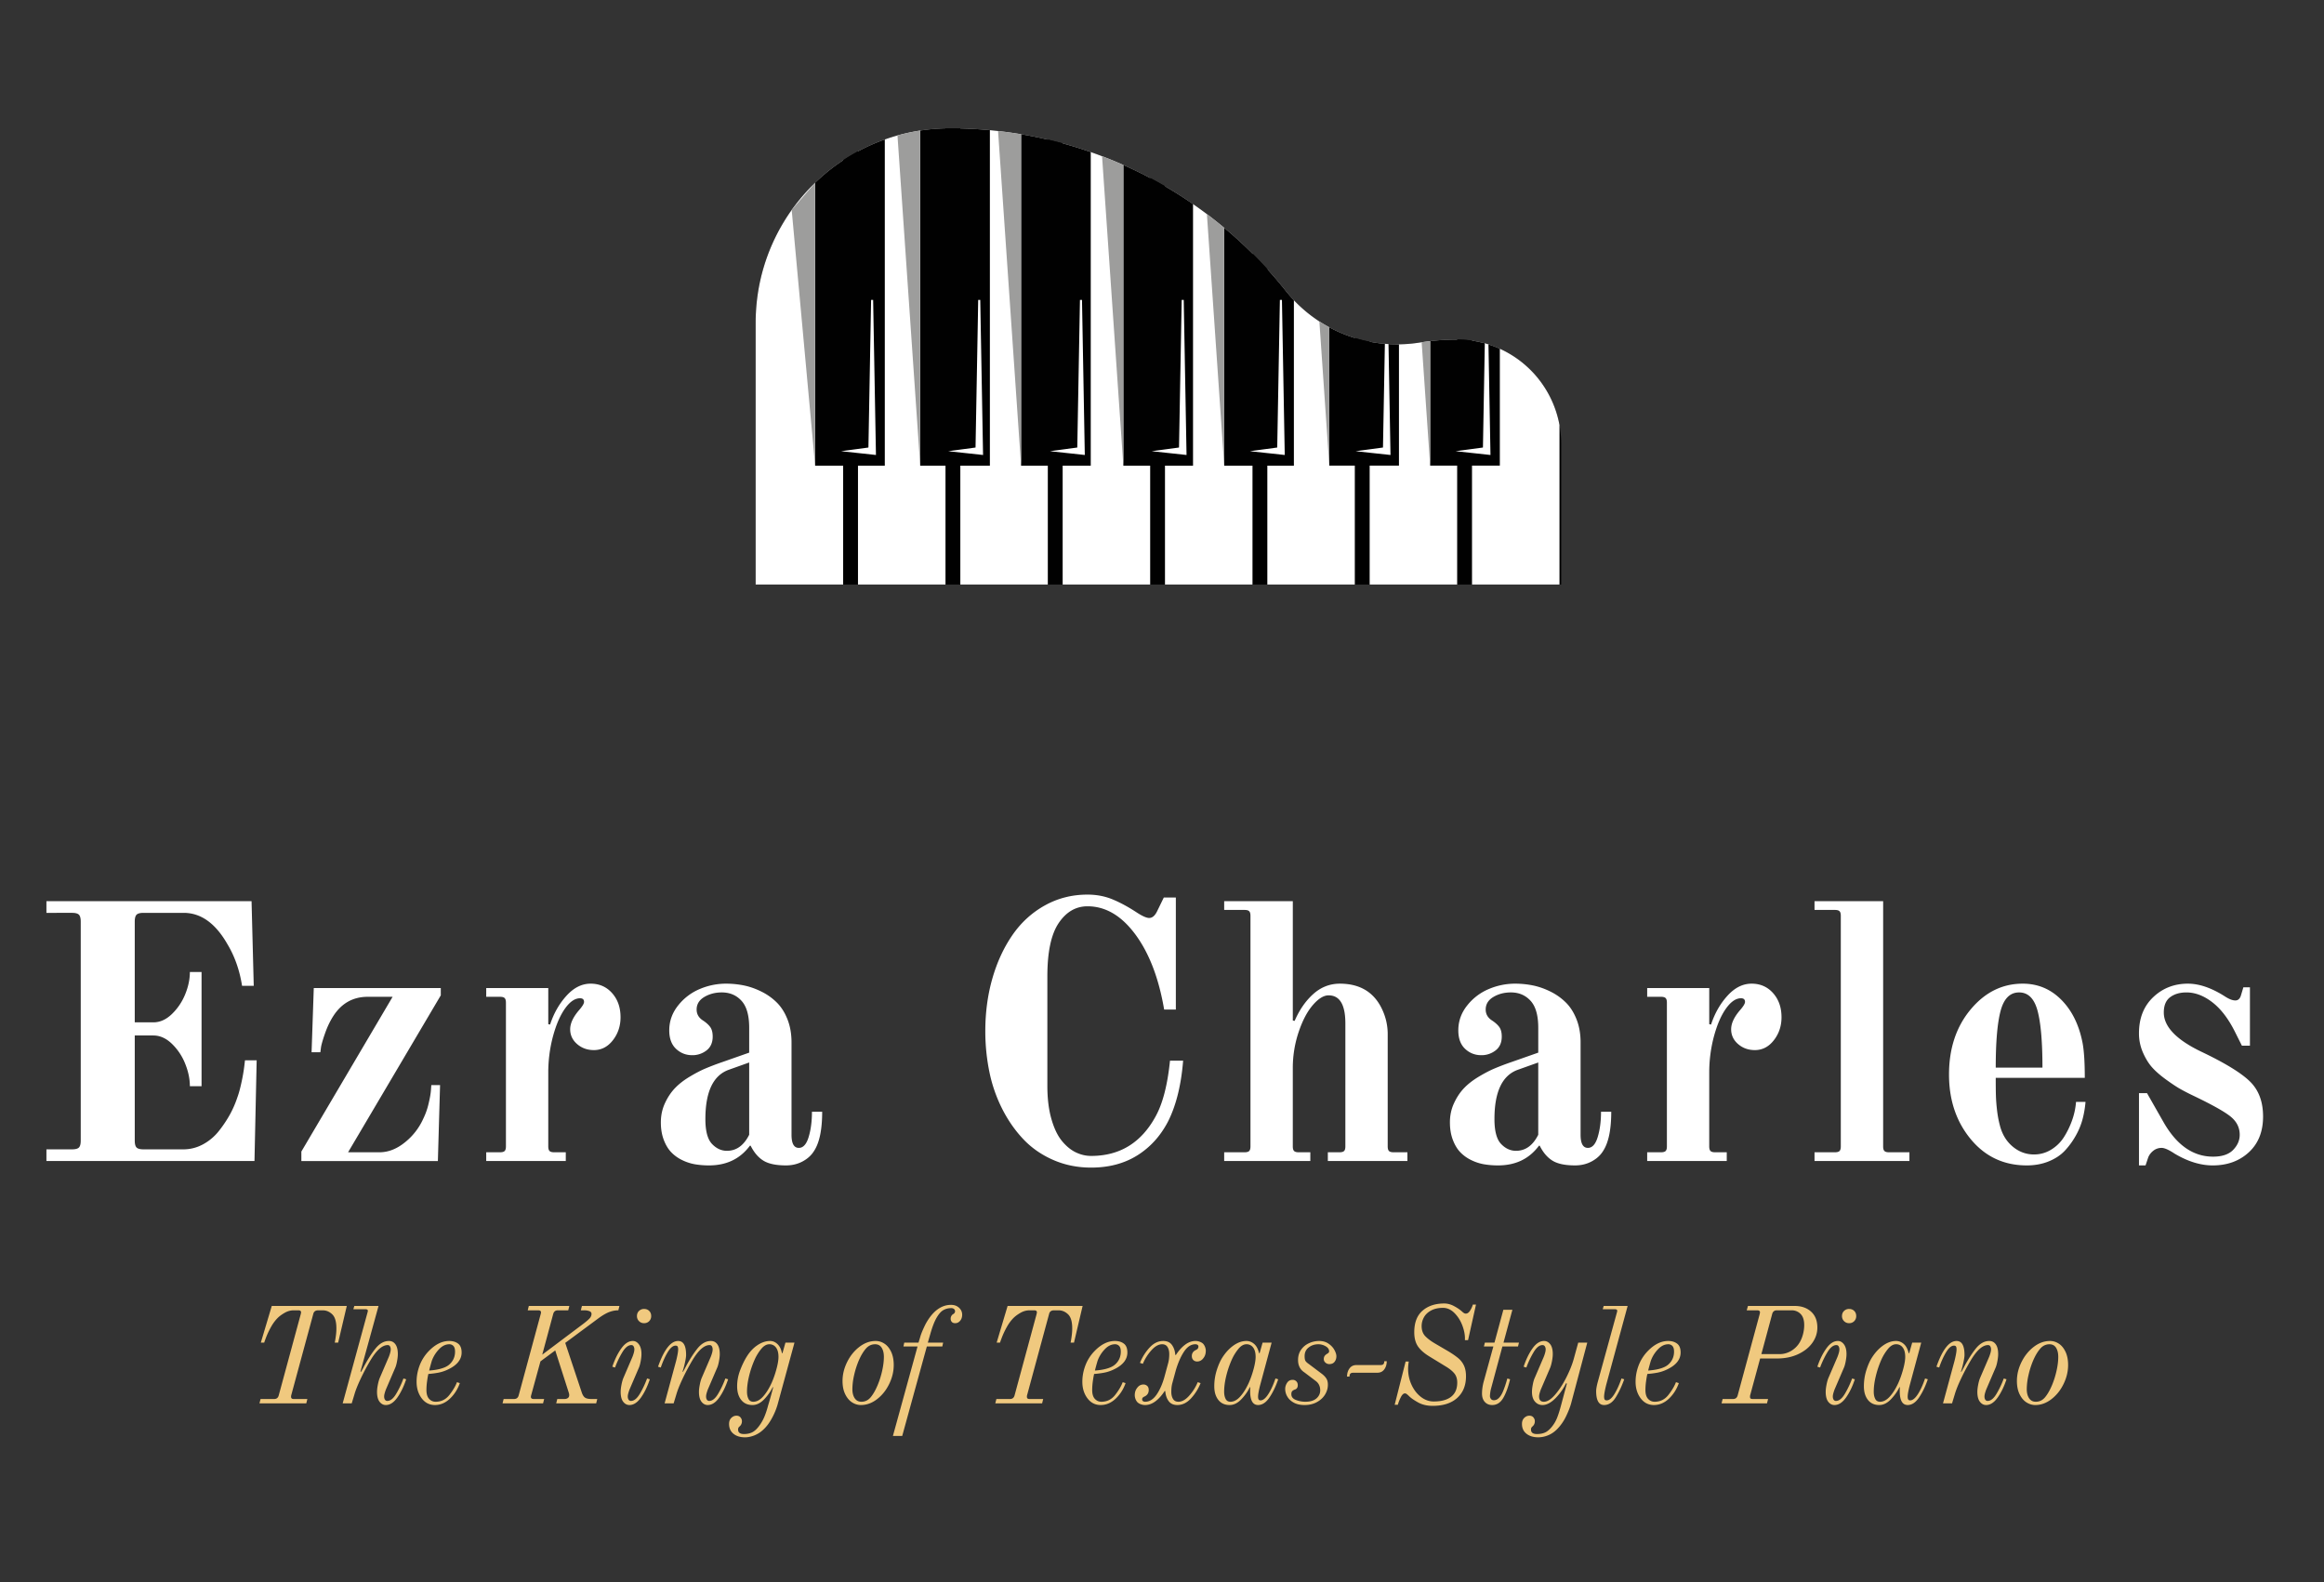 <svg width="326" height="222" viewBox="0 0 326 222" xmlns="http://www.w3.org/2000/svg">
    <rect x="0" y="0" width="326" height="222" fill="#333333" stroke="none"/>
    <g fill-rule="nonzero" fill="none">
        <g fill="#FFF">
            <path d="M6.513 162.882v-1.638h3.584c.477 0 .802-.085.972-.256.171-.17.256-.495.256-.973v-30.72c0-.478-.085-.802-.256-.973-.17-.17-.495-.256-.972-.256H6.513v-1.638h28.774l.307 11.878h-1.638c-.342-2.184-1.024-4.13-2.048-5.836-1.673-2.936-3.72-4.404-6.144-4.404h-5.632c-.478 0-.802.086-.973.256-.17.171-.256.495-.256.973v14.131h2.611c.922 0 1.784-.384 2.586-1.152a8.003 8.003 0 0 0 1.869-2.764c.443-1.076.665-2.125.665-3.15h1.639v16.026h-1.639c0-1.024-.222-2.082-.665-3.174a7.95 7.95 0 0 0-1.87-2.79c-.801-.768-1.663-1.152-2.585-1.152h-2.611v14.745c0 .478.085.802.256.973.17.17.495.256.973.256h5.58c.99 0 1.92-.239 2.791-.717a7.202 7.202 0 0 0 2.227-1.894 16.878 16.878 0 0 0 1.536-2.304c.41-.751.751-1.536 1.024-2.355.205-.546.401-1.263.589-2.15a25.36 25.36 0 0 0 .384-2.202l.102-.87h1.639l-.307 14.13H6.513zM42.274 162.882v-1.33l12.8-21.71h-3.482c-2.048 0-3.652.888-4.813 2.663-.443.683-.819 1.45-1.126 2.304-.307.853-.512 1.536-.614 2.048l-.103.768h-1.229l.308-9.011h17.817v1.024l-13.005 22.016h4.404c1.228 0 2.415-.461 3.558-1.383a8.895 8.895 0 0 0 2.586-3.328 9.764 9.764 0 0 0 .742-2.099c.188-.785.299-1.416.333-1.894l.051-.717h1.229l-.307 10.65h-19.15zM68.205 162.882v-1.228h1.945c.307 0 .52-.06.64-.18.12-.119.18-.332.18-.64v-20.172c0-.308-.06-.52-.18-.64s-.333-.18-.64-.18h-1.945v-1.228h8.704v5.068l.256.052c.512-1.57 1.28-2.919 2.304-4.045 1.024-1.127 2.15-1.69 3.379-1.69s2.236.444 3.02 1.331c.786.888 1.178 2.014 1.178 3.38 0 1.228-.358 2.304-1.075 3.225-.717.922-1.604 1.383-2.662 1.383-.922 0-1.707-.282-2.356-.845-.648-.563-.972-1.255-.972-2.074s.41-1.706 1.228-2.662c.478-.546.717-.939.717-1.178 0-.341-.187-.512-.563-.512-.717 0-1.416.478-2.1 1.434-.682.956-1.245 2.253-1.689 3.891a19.7 19.7 0 0 0-.665 5.171v10.291c0 .308.06.521.179.64.12.12.333.18.64.18h1.638v1.228H68.205zM98.948 156.994c0 1.673.308 2.834.922 3.482.614.649 1.314.973 2.1.973 1.33 0 2.371-.751 3.122-2.253v-10.138l-2.867 1.024c-2.184.786-3.277 3.09-3.277 6.912zm-6.246.461c0-.955.188-1.843.563-2.662.376-.82.836-1.52 1.383-2.1.546-.58 1.228-1.117 2.048-1.612.819-.495 1.57-.888 2.252-1.178a37.1 37.1 0 0 1 2.356-.896l3.788-1.331v-3.482c0-1.74-.358-3.003-1.075-3.788-.717-.785-1.638-1.178-2.765-1.178-.921 0-1.74.213-2.457.64-.717.427-1.075 1.016-1.075 1.766 0 .615.273 1.11.819 1.485.478.307.836.623 1.075.947.239.325.358.777.358 1.357 0 .854-.29 1.502-.87 1.946a3.198 3.198 0 0 1-1.997.665c-.887 0-1.647-.298-2.278-.896-.632-.597-.947-1.459-.947-2.585 0-1.297.418-2.466 1.254-3.507a7.583 7.583 0 0 1 3.046-2.304 9.422 9.422 0 0 1 3.636-.743c.887 0 1.74.086 2.56.256.819.17 1.638.461 2.457.87a8.2 8.2 0 0 1 2.15 1.537c.615.614 1.11 1.4 1.485 2.355.376.956.564 2.03.564 3.225v12.954c0 1.229.34 1.843 1.024 1.843.614 0 1.075-.512 1.382-1.536.307-1.024.46-2.201.46-3.533h1.434c0 2.492-.375 4.318-1.126 5.479-.376.614-.913 1.11-1.613 1.485s-1.476.563-2.33.563c-1.399 0-2.457-.222-3.174-.666-.717-.443-1.314-1.143-1.792-2.099h-.102c-1.366 1.843-3.277 2.765-5.735 2.765a11.83 11.83 0 0 1-1.945-.154 6.65 6.65 0 0 1-1.818-.589 5.348 5.348 0 0 1-1.536-1.1c-.427-.444-.776-1.024-1.05-1.741-.273-.717-.41-1.536-.41-2.458zM138.215 144.655c0-2.594.324-5.034.973-7.321.648-2.287 1.578-4.318 2.79-6.093 1.212-1.775 2.73-3.175 4.557-4.199 1.826-1.024 3.831-1.536 6.016-1.536 1.263 0 2.432.222 3.507.666 1.075.444 2.21 1.058 3.405 1.843.785.512 1.365.768 1.74.768.444 0 .82-.324 1.127-.973l.922-1.894h1.69v15.718h-1.64c-.75-4.403-2.098-7.918-4.044-10.547-1.946-2.628-4.181-3.942-6.707-3.942-1.639 0-2.987.785-4.045 2.355-1.058 1.57-1.587 4.062-1.587 7.475v15.36c0 1.775.188 3.32.563 4.634.375 1.314.862 2.338 1.46 3.072.597.734 1.245 1.271 1.945 1.613.7.341 1.425.512 2.176.512 4.028 0 7.048-1.86 9.062-5.581.99-1.81 1.656-4.403 1.997-7.783h1.843c-.273 3.414-.973 6.247-2.099 8.5-1.058 2.048-2.5 3.643-4.326 4.787-1.827 1.143-3.985 1.715-6.477 1.715-1.912 0-3.687-.358-5.325-1.075-1.638-.717-3.038-1.69-4.198-2.919-1.161-1.228-2.15-2.653-2.97-4.275a20.571 20.571 0 0 1-1.792-5.197 28.402 28.402 0 0 1-.563-5.683zM171.723 162.882v-1.228h2.867c.308 0 .52-.06.64-.18.12-.119.18-.332.18-.64v-32.358c0-.307-.06-.52-.18-.64s-.332-.18-.64-.18h-2.867v-1.228h9.626v16.742l.256.052c.682-1.57 1.561-2.833 2.637-3.79 1.075-.955 2.312-1.433 3.712-1.433 1.57 0 2.884.376 3.942 1.127.853.614 1.527 1.467 2.022 2.56a8.104 8.104 0 0 1 .743 3.379v15.77c0 .307.06.52.179.64.12.119.333.179.64.179h1.946v1.228h-11.162v-1.228h1.638c.308 0 .52-.06.64-.18.12-.119.18-.332.18-.64V143.58c0-2.628-.785-3.942-2.356-3.942-.682 0-1.416.452-2.201 1.356-.785.905-1.45 2.168-1.997 3.79a15.85 15.85 0 0 0-.82 5.094v10.956c0 .308.06.521.18.64.12.12.333.18.64.18h1.638v1.228h-12.083zM209.635 156.994c0 1.673.307 2.834.921 3.482.615.649 1.315.973 2.1.973 1.33 0 2.372-.751 3.123-2.253v-10.138l-2.867 1.024c-2.185.786-3.277 3.09-3.277 6.912zm-6.247.461c0-.955.188-1.843.564-2.662.375-.82.836-1.52 1.382-2.1.546-.58 1.229-1.117 2.048-1.612.82-.495 1.57-.888 2.253-1.178a37.1 37.1 0 0 1 2.355-.896l3.789-1.331v-3.482c0-1.74-.359-3.003-1.075-3.788-.717-.785-1.639-1.178-2.765-1.178-.922 0-1.741.213-2.458.64-.717.427-1.075 1.016-1.075 1.766 0 .615.273 1.11.82 1.485.477.307.835.623 1.074.947.24.325.359.777.359 1.357 0 .854-.29 1.502-.87 1.946a3.198 3.198 0 0 1-1.997.665c-.888 0-1.647-.298-2.279-.896-.631-.597-.947-1.459-.947-2.585 0-1.297.418-2.466 1.254-3.507a7.583 7.583 0 0 1 3.047-2.304 9.422 9.422 0 0 1 3.635-.743c.887 0 1.74.086 2.56.256.82.17 1.638.461 2.458.87a8.2 8.2 0 0 1 2.15 1.537c.614.614 1.11 1.4 1.485 2.355.375.956.563 2.03.563 3.225v12.954c0 1.229.341 1.843 1.024 1.843.614 0 1.075-.512 1.382-1.536.308-1.024.461-2.201.461-3.533h1.434c0 2.492-.376 4.318-1.127 5.479-.375.614-.913 1.11-1.612 1.485-.7.375-1.477.563-2.33.563-1.4 0-2.458-.222-3.174-.666-.717-.443-1.315-1.143-1.792-2.099h-.103c-1.365 1.843-3.277 2.765-5.734 2.765a11.83 11.83 0 0 1-1.946-.154 6.65 6.65 0 0 1-1.817-.589 5.348 5.348 0 0 1-1.536-1.1c-.427-.444-.777-1.024-1.05-1.741-.273-.717-.41-1.536-.41-2.458zM231.06 162.882v-1.228h1.946c.307 0 .52-.06.64-.18.12-.119.179-.332.179-.64v-20.172c0-.308-.06-.52-.18-.64-.119-.12-.332-.18-.64-.18h-1.945v-1.228h8.704v5.068l.256.052c.512-1.57 1.28-2.919 2.304-4.045 1.024-1.127 2.15-1.69 3.38-1.69 1.228 0 2.235.444 3.02 1.331.785.888 1.178 2.014 1.178 3.38 0 1.228-.359 2.304-1.076 3.225-.716.922-1.604 1.383-2.662 1.383-.922 0-1.707-.282-2.355-.845-.649-.563-.973-1.255-.973-2.074s.41-1.706 1.229-2.662c.478-.546.717-.939.717-1.178 0-.341-.188-.512-.564-.512-.716 0-1.416.478-2.099 1.434-.682.956-1.246 2.253-1.69 3.891a19.7 19.7 0 0 0-.665 5.171v10.291c0 .308.06.521.18.64.119.12.332.18.64.18h1.638v1.228H231.06zM254.533 162.882v-1.228h2.867c.308 0 .521-.06.64-.18.12-.119.18-.332.18-.64v-32.358c0-.307-.06-.52-.18-.64-.119-.12-.332-.18-.64-.18h-2.867v-1.228h9.626v34.406c0 .308.06.521.18.64.119.12.332.18.64.18h2.866v1.228h-13.312zM273.399 150.748c0-3.652 1.006-6.69 3.02-9.114 2.014-2.423 4.455-3.635 7.322-3.635 2.082 0 3.866.734 5.35 2.202 1.485 1.468 2.484 3.43 2.996 5.888.238 1.092.358 2.799.358 5.12h-12.493c0 1.092.009 1.928.026 2.509.017.58.068 1.246.153 1.996.086.751.214 1.451.384 2.1.308 1.263.905 2.27 1.792 3.02.888.751 1.895 1.127 3.021 1.127a4.52 4.52 0 0 0 2.38-.666 5.46 5.46 0 0 0 1.793-1.74c.46-.717.845-1.502 1.152-2.356a9.924 9.924 0 0 0 .563-2.611h1.331a14.18 14.18 0 0 1-.41 2.406 9.835 9.835 0 0 1-.972 2.356 10.727 10.727 0 0 1-1.536 2.099c-.58.614-1.331 1.11-2.253 1.485-.921.375-1.945.563-3.072.563-3.208 0-5.828-1.229-7.86-3.687-2.03-2.457-3.045-5.478-3.045-9.062zm6.553-.973h6.554c0-3.618-.23-6.28-.691-7.987-.461-1.707-1.323-2.56-2.586-2.56s-2.125.853-2.586 2.56c-.46 1.707-.69 4.37-.69 7.987zM300.046 163.497v-10.138h1.127l2.304 4.045c1.843 3.243 4.164 4.864 6.963 4.864 1.263 0 2.201-.316 2.816-.947.614-.632.921-1.34.921-2.125 0-.99-.41-1.826-1.228-2.509-.82-.682-2.543-1.655-5.172-2.918a32.403 32.403 0 0 1-1.945-.999c-.512-.29-1.17-.725-1.971-1.305-.803-.58-1.451-1.144-1.946-1.69-.495-.546-.93-1.246-1.306-2.099a6.664 6.664 0 0 1-.563-2.714c0-2.116.666-3.805 1.997-5.068 1.331-1.263 2.952-1.895 4.864-1.895 1.57 0 3.277.58 5.12 1.741.614.41 1.126.614 1.536.614.41 0 .683-.273.82-.819l.306-1.024h.922v8.192h-1.126l-.973-1.945c-.922-1.844-1.98-3.226-3.175-4.148-1.194-.921-2.406-1.382-3.635-1.382-.921 0-1.68.222-2.278.666-.598.443-.896 1.16-.896 2.15 0 2.014 1.809 3.874 5.427 5.58 3.277 1.571 5.512 2.953 6.707 4.148 1.195 1.195 1.792 2.816 1.792 4.864 0 2.116-.665 3.789-1.997 5.018-1.33 1.228-3.02 1.843-5.068 1.843-1.707 0-3.482-.546-5.325-1.639-.82-.546-1.434-.819-1.843-.819-.444 0-.837.137-1.178.41-.341.273-.58.597-.717.973l-.358 1.075h-.922z"/>
        </g>
        <g fill="#F0C97F">
            <path d="M36.549 196.268h1.92c.333 0 .544-.173.633-.518l3.092-11.405c.025-.128.038-.205.038-.23 0-.193-.128-.289-.384-.289h-.634c-.435 0-.848.11-1.238.327-.39.217-.714.448-.97.691-.37.358-.7.797-.988 1.315a11.314 11.314 0 0 0-.692 1.46c-.172.454-.259.7-.259.739h-.48l1.536-5.146h10.522l-1.21 5.146h-.48c.013-.052.035-.167.067-.346.032-.18.068-.422.106-.73.038-.307.058-.614.058-.921 0-.947-.196-1.607-.586-1.978-.39-.371-.835-.557-1.334-.557h-.634c-.384 0-.614.173-.691.519L40.85 195.75a.911.911 0 0 0-.02.21c0 .103.03.18.087.231.057.051.15.077.278.077h1.92l-.153.614h-6.567l.154-.614zM54.117 197.113c-.346 0-.637-.154-.874-.461-.237-.307-.355-.768-.355-1.382 0-.282.038-.618.115-1.008.077-.39.167-.708.269-.95l1.229-2.862c.064-.14.131-.326.201-.556.07-.23.106-.423.106-.576a.836.836 0 0 0-.106-.442.347.347 0 0 0-.316-.173c-.768 0-1.581.723-2.439 2.17-.512.87-.97 1.734-1.373 2.592-.403.857-.688 1.574-.854 2.15l-.384 1.267h-1.267l3.494-12.787c.026-.102.039-.166.039-.192 0-.153-.116-.23-.346-.23h-1.69l.135-.461h3.398l-2.534 9.197.077.057.268-.48c.564-1.088 1.136-2.003 1.719-2.745.582-.743 1.225-1.114 1.93-1.114.383 0 .687.157.911.47.224.314.336.772.336 1.373 0 .282-.038.624-.115 1.028-.077.403-.166.713-.269.93l-1.228 2.862c-.064.14-.132.326-.202.556-.07.23-.106.423-.106.576 0 .18.039.327.116.442a.37.37 0 0 0 .326.173c.435 0 .851-.333 1.248-.999.397-.665.736-1.382 1.018-2.15l.384.115c-.346 1.037-.765 1.898-1.258 2.583-.493.684-1.027 1.027-1.603 1.027zM61.01 197.113c-.768 0-1.39-.317-1.863-.95-.473-.634-.71-1.405-.71-2.314 0-.768.14-1.527.422-2.275a5.863 5.863 0 0 1 1.267-2.007c.922-.96 1.882-1.44 2.88-1.44.512 0 .932.125 1.258.375.326.25.49.662.49 1.238 0 .998-.647 1.798-1.94 2.4a5.48 5.48 0 0 1-1.305.432 12.61 12.61 0 0 1-1.421.182c-.064.27-.125.618-.182 1.047a9.046 9.046 0 0 0-.087 1.2c0 .563.125.979.375 1.248s.553.403.912.403c.793 0 1.44-.32 1.939-.96.499-.64.851-1.235 1.056-1.786l.403.135c-.307.87-.774 1.6-1.402 2.189-.627.588-1.324.883-2.092.883zm-.807-4.839c.935-.064 1.683-.224 2.247-.48.41-.179.742-.46.998-.844.256-.384.384-.826.384-1.325 0-.371-.077-.637-.23-.797a.765.765 0 0 0-.576-.24c-.525 0-1.012.24-1.46.72a4.582 4.582 0 0 0-.979 1.565c-.064.205-.134.448-.211.73-.077.281-.134.505-.173.671zM70.648 196.268h1.46c.345 0 .562-.173.652-.518l3.091-11.405a1.05 1.05 0 0 0 .039-.23c0-.193-.135-.289-.404-.289h-1.459l.154-.614h5.683l-.154.614h-1.459c-.345 0-.563.173-.653.519l-1.536 5.702 5.722-4.3c.422-.32.726-.58.912-.778.186-.199.278-.413.278-.643 0-.18-.099-.308-.297-.384a2.06 2.06 0 0 0-.74-.116h-.46l.153-.614h5.261l-.153.614c-.41 0-.826.077-1.248.23-.423.154-.935.449-1.536.884l-4.666 3.456 2.342 7.027c.116.32.266.541.452.663.185.121.483.182.892.182h.807l-.154.614h-5.606l.153-.614h.999a.817.817 0 0 0 .48-.134c.128-.09.192-.23.192-.423 0-.102-.02-.211-.058-.326l-1.9-5.933-2.074 1.536-1.306 4.762a1.059 1.059 0 0 0-.038.21c0 .206.134.308.403.308h1.46l-.154.614h-5.684l.154-.614zM90.347 185.631a.965.965 0 0 1-.71-.288.965.965 0 0 1-.288-.71c0-.295.096-.535.288-.72a.983.983 0 0 1 .71-.279c.295 0 .535.093.72.279.186.185.279.425.279.72a.983.983 0 0 1-.279.71.957.957 0 0 1-.72.288zm-2.054 11.482c-.346 0-.637-.154-.874-.461-.237-.307-.355-.768-.355-1.382 0-.282.038-.618.115-1.008.077-.39.167-.708.269-.95l1.229-2.862c.064-.14.131-.326.201-.556.07-.23.106-.423.106-.576a.836.836 0 0 0-.106-.442.347.347 0 0 0-.316-.173c-.436 0-.855.333-1.258.999a12.331 12.331 0 0 0-1.027 2.15l-.384-.115c.345-1.024.768-1.882 1.267-2.573.5-.691 1.037-1.037 1.613-1.037.333 0 .617.16.854.48.237.32.355.775.355 1.363 0 .282-.038.624-.115 1.028-.077.403-.166.713-.269.93l-1.228 2.862c-.064.14-.132.326-.202.556-.07.23-.106.423-.106.576 0 .18.039.327.116.442a.37.37 0 0 0 .326.173c.435 0 .851-.333 1.248-.999.397-.665.736-1.382 1.018-2.15l.384.115c-.346 1.037-.765 1.898-1.258 2.583-.493.684-1.027 1.027-1.603 1.027zM99.275 197.113c-.345 0-.637-.154-.873-.461-.237-.307-.356-.768-.356-1.382 0-.282.039-.618.116-1.008.076-.39.166-.708.268-.95l1.23-2.862c.063-.14.13-.326.2-.556.071-.23.106-.423.106-.576a.836.836 0 0 0-.105-.442.347.347 0 0 0-.317-.173c-.768 0-1.58.723-2.438 2.17-.512.87-.97 1.734-1.373 2.592-.403.857-.688 1.574-.855 2.15l-.384 1.267h-1.267l1.613-5.952c.192-.768.288-1.312.288-1.632 0-.179-.026-.31-.077-.393-.051-.083-.147-.125-.288-.125-.358 0-.72.298-1.085.893-.364.595-.694 1.321-.988 2.179l-.384-.115c.844-2.407 1.785-3.61 2.822-3.61.742 0 1.114.653 1.114 1.959 0 .256-.061.65-.183 1.18-.121.532-.227.912-.317 1.143l.058.057.269-.48c.563-1.088 1.136-2.003 1.718-2.745.583-.743 1.226-1.114 1.93-1.114.384 0 .688.157.912.47.224.314.336.772.336 1.373 0 .282-.039.624-.115 1.028-.077.403-.167.713-.27.93l-1.228 2.862c-.064.14-.131.326-.202.556-.07.23-.105.423-.105.576 0 .18.038.327.115.442a.37.37 0 0 0 .326.173c.436 0 .852-.333 1.248-.999.397-.665.736-1.382 1.018-2.15l.384.115c-.346 1.037-.765 1.898-1.258 2.583-.492.684-1.027 1.027-1.603 1.027zM104.517 201.644c-.679 0-1.223-.166-1.632-.5-.41-.332-.615-.793-.615-1.382 0-.358.106-.64.317-.844.211-.205.451-.308.72-.308.243 0 .432.08.567.24.134.16.201.336.201.528 0 .32-.121.576-.365.768a.706.706 0 0 0-.134.173.595.595 0 0 0-.038.25c0 .41.275.614.825.614.435 0 .816-.08 1.143-.24.326-.16.643-.445.95-.854.32-.423.58-.874.778-1.354.198-.48.368-.995.508-1.545.077-.244.196-.65.356-1.22.16-.57.278-1.014.355-1.334l-.058-.038c-.269.576-.662 1.139-1.18 1.69-.519.55-1.073.825-1.661.825-.679 0-1.207-.24-1.584-.72-.378-.48-.567-1.117-.567-1.91 0-.769.144-1.527.432-2.276.288-.749.599-1.385.931-1.91.423-.679.925-1.21 1.508-1.594.582-.384 1.168-.576 1.756-.576.384 0 .73.147 1.037.442.307.294.512.71.615 1.248l.076.038.423-1.497h1.267l-2.362 8.659a9.448 9.448 0 0 1-.787 1.91c-.358.672-.768 1.22-1.229 1.642a3.896 3.896 0 0 1-1.276.816c-.455.173-.88.259-1.277.259zm1.152-4.992c.473 0 .928-.24 1.363-.72.435-.48.838-1.123 1.21-1.93.256-.576.48-1.216.672-1.92.192-.704.288-1.28.288-1.728 0-.563-.116-.998-.346-1.305a1.113 1.113 0 0 0-.94-.461c-.398 0-.775.218-1.134.653a6.705 6.705 0 0 0-.921 1.497 13.51 13.51 0 0 0-.778 2.285c-.198.807-.297 1.549-.297 2.227 0 .384.067.714.201.99.135.274.362.412.682.412zM120.76 197.113c-.435 0-.848-.125-1.238-.375s-.71-.63-.96-1.142c-.25-.512-.375-1.133-.375-1.862 0-.896.215-1.78.643-2.65.43-.87 1.002-1.58 1.719-2.131.717-.55 1.478-.826 2.285-.826.435 0 .844.125 1.228.375s.698.63.941 1.142c.243.512.365 1.133.365 1.862 0 .896-.211 1.78-.634 2.65-.422.87-.988 1.58-1.699 2.131-.71.55-1.469.826-2.275.826zm.077-.461c.512 0 .94-.205 1.286-.614.346-.41.666-.96.96-1.652.269-.627.487-1.305.653-2.035.166-.73.25-1.395.25-1.997 0-.524-.103-.95-.308-1.276-.204-.327-.512-.49-.921-.49-.512 0-.947.208-1.306.624-.358.416-.685.963-.979 1.642a11.842 11.842 0 0 0-.653 2.035 9.046 9.046 0 0 0-.25 1.997c0 .524.11.95.327 1.276.218.327.531.49.94.49zM128.709 188.895h-1.978l.115-.537h1.997l.23-.75c.077-.294.215-.665.413-1.113.199-.448.375-.8.528-1.056.948-1.587 2.08-2.38 3.399-2.38.448 0 .819.134 1.113.403.295.268.442.595.442.979 0 .345-.096.63-.288.854-.192.224-.422.336-.691.336-.205 0-.362-.057-.47-.173a.644.644 0 0 1-.164-.46c0-.128.029-.247.087-.356a.733.733 0 0 1 .22-.259c.205-.102.308-.243.308-.422a.4.4 0 0 0-.144-.317.58.58 0 0 0-.394-.125c-.41 0-.778.093-1.104.279-.326.185-.643.544-.95 1.075-.308.531-.602 1.296-.884 2.294l-.345 1.19h2.15l-.115.538h-2.17l-3.456 12.557h-1.305l3.456-12.557zM139.768 196.268h1.92c.333 0 .544-.173.634-.518l3.09-11.405c.026-.128.04-.205.04-.23 0-.193-.129-.289-.385-.289h-.633c-.436 0-.848.11-1.239.327-.39.217-.713.448-.97.691-.37.358-.7.797-.988 1.315a11.314 11.314 0 0 0-.691 1.46c-.173.454-.26.7-.26.739h-.48l1.536-5.146h10.522l-1.21 5.146h-.48c.013-.052.036-.167.068-.346.032-.18.067-.422.105-.73.039-.307.058-.614.058-.921 0-.947-.195-1.607-.586-1.978-.39-.371-.835-.557-1.334-.557h-.634c-.384 0-.614.173-.691.519l-3.091 11.405a.911.911 0 0 0-.02.21c0 .103.03.18.087.231.058.051.15.077.278.077h1.92l-.153.614h-6.567l.154-.614zM154.398 197.113c-.768 0-1.388-.317-1.862-.95-.474-.634-.71-1.405-.71-2.314 0-.768.14-1.527.422-2.275a5.863 5.863 0 0 1 1.267-2.007c.922-.96 1.882-1.44 2.88-1.44.512 0 .931.125 1.258.375.326.25.49.662.49 1.238 0 .998-.647 1.798-1.94 2.4a5.48 5.48 0 0 1-1.305.432 12.61 12.61 0 0 1-1.421.182c-.064.27-.125.618-.183 1.047a9.046 9.046 0 0 0-.086 1.2c0 .563.125.979.374 1.248.25.269.554.403.912.403.794 0 1.44-.32 1.94-.96.499-.64.85-1.235 1.056-1.786l.403.135c-.307.87-.775 1.6-1.402 2.189-.627.588-1.325.883-2.093.883zm-.806-4.839c.934-.064 1.683-.224 2.246-.48.41-.179.743-.46.999-.844.256-.384.384-.826.384-1.325 0-.371-.077-.637-.23-.797a.765.765 0 0 0-.577-.24c-.524 0-1.01.24-1.459.72a4.582 4.582 0 0 0-.979 1.565c-.064.205-.134.448-.211.73-.077.281-.135.505-.173.671zM160.62 197.113c-.218 0-.43-.042-.634-.125a1.222 1.222 0 0 1-.461-.298 1.472 1.472 0 0 1-.26-.47 1.502 1.502 0 0 1-.086-.47c0-.423.115-.775.346-1.056.23-.308.525-.461.883-.461.166 0 .32.051.46.153.18.128.27.333.27.615 0 .435-.199.742-.596.921a.888.888 0 0 0-.259.173c-.045.051-.067.135-.067.25 0 .09.038.163.115.22a.5.5 0 0 0 .307.087c.615 0 1.156-.342 1.623-1.027.467-.685.841-1.559 1.123-2.621l.48-1.766c.102-.372.154-.794.154-1.268 0-.396-.08-.726-.24-.988-.16-.263-.413-.394-.759-.394-.499 0-1.001.282-1.507.845a6.685 6.685 0 0 0-1.2 1.9l-.403-.134a7.01 7.01 0 0 1 1.353-2.15c.57-.615 1.207-.922 1.91-.922.551 0 .96.189 1.23.567.268.377.422.835.46 1.372l.077.039c.397-.615.829-1.098 1.296-1.45.467-.352.957-.528 1.469-.528.218 0 .429.042.634.125.204.083.358.182.46.298.116.14.202.297.26.47.057.173.086.33.086.47 0 .423-.115.775-.346 1.056-.23.308-.524.461-.883.461a.767.767 0 0 1-.46-.153c-.18-.141-.27-.346-.27-.615 0-.384.186-.665.557-.845.141-.064.237-.134.288-.21a.508.508 0 0 0 .077-.289.265.265 0 0 0-.115-.22.5.5 0 0 0-.307-.087c-.602 0-1.13.34-1.584 1.018-.455.678-.842 1.555-1.162 2.63l-.48 1.766c-.102.346-.153.768-.153 1.268 0 .396.08.726.24.988.16.263.412.394.758.394.5 0 1.002-.282 1.507-.845a6.685 6.685 0 0 0 1.2-1.9l.403.134a7.01 7.01 0 0 1-1.353 2.15c-.57.615-1.207.922-1.91.922-.551 0-.96-.189-1.23-.567-.268-.377-.422-.835-.46-1.372l-.077-.039c-.397.615-.829 1.098-1.296 1.45-.467.352-.957.528-1.469.528zM172.485 197.113c-.679 0-1.207-.24-1.584-.72-.378-.48-.567-1.117-.567-1.91 0-.781.116-1.533.346-2.257.23-.723.493-1.315.787-1.776.448-.704.97-1.267 1.565-1.69.595-.422 1.2-.633 1.814-.633.397 0 .756.138 1.076.413.32.275.55.7.69 1.277l.078.038.422-1.497h1.267l-1.632 6.048c-.179.716-.269 1.228-.269 1.536 0 .179.026.31.077.393.051.083.141.125.269.125.346 0 .704-.285 1.075-.854.371-.57.71-1.31 1.018-2.218l.384.115c-.333.986-.74 1.834-1.22 2.544s-1.014 1.066-1.603 1.066c-.742 0-1.113-.653-1.113-1.959a5.331 5.331 0 0 1 .019-.518l-.058-.038c-.268.576-.662 1.139-1.18 1.69-.519.55-1.072.825-1.661.825zm.115-.461c.474 0 .928-.24 1.363-.72.435-.48.839-1.123 1.21-1.93.256-.576.48-1.216.672-1.92.192-.704.288-1.28.288-1.728 0-.563-.115-.998-.346-1.305a1.113 1.113 0 0 0-.94-.461c-.397 0-.775.218-1.133.653a6.705 6.705 0 0 0-.922 1.497 13.51 13.51 0 0 0-.778 2.285c-.198.807-.297 1.549-.297 2.227 0 .384.067.714.201.99.135.274.362.412.682.412zM182.987 197.113c-.589 0-1.085-.109-1.488-.327-.403-.217-.707-.499-.912-.844a2.114 2.114 0 0 1-.307-1.095c0-.294.09-.579.269-.854.179-.275.441-.413.787-.413.192 0 .358.067.5.202.14.134.21.316.21.547 0 .32-.134.525-.403.614a.916.916 0 0 0-.365.211c-.09.09-.134.237-.134.442 0 .371.214.64.643.806.429.167.867.25 1.315.25.679 0 1.197-.154 1.556-.46.358-.308.537-.692.537-1.153 0-.256-.051-.496-.153-.72a1.458 1.458 0 0 0-.461-.566l-1.594-1.21c-.601-.384-.902-.966-.902-1.747 0-.563.144-1.046.432-1.45.288-.403.659-.707 1.113-.912a3.399 3.399 0 0 1 1.412-.307c.512 0 .95.125 1.315.375s.64.544.825.883c.186.339.279.637.279.893 0 .294-.083.55-.25.768-.166.217-.416.326-.749.326a.803.803 0 0 1-.528-.202.636.636 0 0 1-.24-.508c0-.244.084-.436.25-.576.051-.052.14-.116.269-.192.153-.09.23-.192.23-.308 0-.294-.163-.534-.49-.72a2.048 2.048 0 0 0-1.027-.278c-.512 0-.96.147-1.344.442-.384.294-.576.704-.576 1.228 0 .32.042.544.125.672.083.128.227.263.432.404l1.786 1.344c.281.204.505.425.672.662.166.237.25.547.25.931 0 .474-.132.928-.394 1.363-.263.436-.643.79-1.143 1.066-.499.275-1.081.413-1.747.413zM188.958 193.12c0-.449.116-.83.346-1.143.23-.314.55-.47.96-.47h3.38c.191 0 .329-.042.412-.125.083-.084.125-.221.125-.413h.345c0 .448-.115.829-.345 1.142-.23.314-.55.47-.96.47h-3.38c-.191 0-.329.042-.412.125-.083.084-.125.221-.125.413h-.346zM200.958 197.228c-.78 0-1.459-.16-2.035-.48-.576-.32-.998-.614-1.267-.883a2.76 2.76 0 0 0-.326-.288.439.439 0 0 0-.25-.096c-.205 0-.397.176-.576.528a5.95 5.95 0 0 0-.422 1.065h-.442l1.536-6.067h.442a6.277 6.277 0 0 0-.096 1.018c0 .806.163 1.561.49 2.265.326.704.764 1.268 1.314 1.69.55.422 1.146.634 1.786.634 1.075 0 1.894-.224 2.458-.672.563-.448.844-1.108.844-1.978 0-.512-.128-.931-.384-1.258-.256-.326-.646-.65-1.17-.97l-2.228-1.362c-.78-.461-1.35-.948-1.709-1.46-.358-.512-.537-1.184-.537-2.016 0-1.344.387-2.352 1.161-3.024.775-.672 1.789-1.008 3.043-1.008.461 0 .919.122 1.373.365.455.243.823.493 1.104.749.128.115.23.195.307.24.077.045.16.067.25.067.218 0 .416-.14.595-.422.18-.282.307-.563.384-.845h.442l-1.114 4.992h-.441c.038-.614-.074-1.28-.336-1.997-.263-.717-.637-1.318-1.124-1.805-.486-.486-1.024-.73-1.612-.73-.653 0-1.207.122-1.661.366-.455.243-.79.56-1.008.95-.218.39-.327.803-.327 1.238 0 .602.176 1.082.528 1.44.352.359.83.71 1.43 1.056l1.806 1.056c.588.359 1.052.682 1.392.97.339.288.601.634.787 1.037.185.403.278.899.278 1.488 0 1.28-.41 2.291-1.229 3.033-.819.743-1.97 1.114-3.456 1.114zM209.31 197.113c-.422 0-.764-.144-1.027-.432-.262-.288-.393-.682-.393-1.181 0-.486.07-1.011.21-1.574l1.383-5.03h-1.325l.135-.538h1.344l1.248-4.608h1.267l-1.248 4.608h2.17l-.135.537h-2.189l-1.593 5.914a3.79 3.79 0 0 0-.106.528 4.036 4.036 0 0 0-.048.547c0 .115.045.237.135.365.09.128.23.192.422.192a.946.946 0 0 0 .5-.154c.294-.205.546-.553.758-1.046.21-.493.419-1.11.624-1.853l.384.115c-.256 1.088-.576 1.962-.96 2.621-.384.66-.903.989-1.556.989zM215.8 201.644c-.691 0-1.248-.166-1.67-.5-.423-.332-.634-.793-.634-1.382 0-.358.106-.64.317-.844.211-.205.451-.308.72-.308.243 0 .432.08.566.24.135.16.202.336.202.528 0 .32-.122.576-.365.768a.706.706 0 0 0-.134.173.595.595 0 0 0-.039.25c0 .41.275.614.826.614.448 0 .832-.073 1.152-.22.32-.148.64-.42.96-.817a4.81 4.81 0 0 0 .758-1.334c.186-.493.355-1.034.509-1.622l.826-3.092-.116-.038a7.798 7.798 0 0 1-1.536 2.15c-.614.602-1.203.903-1.766.903-.422 0-.774-.16-1.056-.48-.282-.32-.422-.775-.422-1.363 0-.282.038-.624.115-1.028.077-.403.166-.713.269-.93l1.228-2.862c.064-.14.132-.326.202-.556.07-.23.106-.423.106-.576a.78.78 0 0 0-.116-.442.37.37 0 0 0-.326-.173c-.435 0-.851.333-1.248.999a12.779 12.779 0 0 0-1.018 2.15l-.384-.115c.346-1.037.765-1.898 1.258-2.583.493-.684 1.027-1.027 1.603-1.027.346 0 .637.154.874.461.237.307.355.768.355 1.382 0 .282-.038.618-.115 1.008-.077.39-.167.708-.269.95l-1.229 2.862c-.064.14-.131.326-.201.556-.07.23-.106.423-.106.576 0 .487.224.73.672.73.474 0 .992-.323 1.555-.97.563-.646 1.085-1.44 1.565-2.38.48-.941.835-1.821 1.066-2.64l.633-2.304h1.267l-2.265 8.524c-.154.55-.394 1.162-.72 1.834a6.598 6.598 0 0 1-1.2 1.738c-.41.422-.851.726-1.325.912a3.688 3.688 0 0 1-1.344.278zM225.016 197.113c-.742 0-1.114-.653-1.114-1.959 0-.256.064-.64.192-1.152l2.727-9.907c.025-.102.038-.166.038-.192 0-.153-.115-.23-.345-.23h-1.69l.134-.461h3.36l-2.995 11.02c-.205.82-.307 1.39-.307 1.71 0 .179.026.31.077.393.051.083.147.125.288.125.358 0 .72-.298 1.085-.893.364-.595.694-1.321.988-2.179l.384.115c-.345.973-.742 1.818-1.19 2.535-.448.716-.992 1.075-1.632 1.075zM232.005 197.113c-.768 0-1.389-.317-1.863-.95-.473-.634-.71-1.405-.71-2.314 0-.768.14-1.527.422-2.275a5.863 5.863 0 0 1 1.268-2.007c.921-.96 1.881-1.44 2.88-1.44.512 0 .93.125 1.257.375.327.25.49.662.49 1.238 0 .998-.647 1.798-1.94 2.4a5.48 5.48 0 0 1-1.305.432 12.61 12.61 0 0 1-1.42.182c-.065.27-.126.618-.183 1.047a9.046 9.046 0 0 0-.087 1.2c0 .563.125.979.375 1.248s.553.403.912.403c.793 0 1.44-.32 1.939-.96.5-.64.851-1.235 1.056-1.786l.403.135c-.307.87-.774 1.6-1.401 2.189-.628.588-1.325.883-2.093.883zm-.807-4.839c.935-.064 1.684-.224 2.247-.48.41-.179.742-.46.998-.844.256-.384.384-.826.384-1.325 0-.371-.077-.637-.23-.797a.765.765 0 0 0-.576-.24c-.525 0-1.011.24-1.46.72a4.582 4.582 0 0 0-.979 1.565c-.064.205-.134.448-.21.73-.078.281-.135.505-.174.671zM241.643 196.268h1.46c.345 0 .563-.173.652-.518l3.091-11.405.039-.23c0-.193-.135-.289-.403-.289h-1.46l.173-.614h6.547c.948 0 1.716.266 2.304.797.59.531.884 1.277.884 2.237 0 .768-.234 1.481-.701 2.14-.467.66-1.133 1.19-1.997 1.594-.864.403-1.86.605-2.986.605h-2.342l-1.402 5.165a.911.911 0 0 0-.019.21c0 .116.029.196.087.24.057.046.156.068.297.068h2.15l-.153.614h-6.374l.153-.614zm8.007-6.298c.499 0 .982-.121 1.45-.364.466-.244.86-.583 1.18-1.018.256-.358.454-.778.595-1.258.141-.48.211-.956.211-1.43 0-.704-.17-1.226-.508-1.565a1.708 1.708 0 0 0-1.258-.509h-2.074c-.345 0-.563.173-.652.519l-1.517 5.625h2.573zM259.384 185.631a.965.965 0 0 1-.71-.288.965.965 0 0 1-.288-.71c0-.295.096-.535.288-.72a.983.983 0 0 1 .71-.279c.294 0 .534.093.72.279.186.185.278.425.278.72a.983.983 0 0 1-.278.71.957.957 0 0 1-.72.288zm-2.054 11.482c-.346 0-.637-.154-.874-.461-.237-.307-.355-.768-.355-1.382 0-.282.038-.618.115-1.008.077-.39.166-.708.269-.95l1.229-2.862c.064-.14.13-.326.201-.556.07-.23.106-.423.106-.576a.836.836 0 0 0-.106-.442.347.347 0 0 0-.317-.173c-.435 0-.854.333-1.257.999a12.331 12.331 0 0 0-1.027 2.15l-.384-.115c.345-1.024.768-1.882 1.267-2.573.499-.691 1.037-1.037 1.613-1.037.332 0 .617.16.854.48.237.32.355.775.355 1.363 0 .282-.038.624-.115 1.028-.077.403-.166.713-.269.93l-1.229 2.862c-.064.14-.13.326-.201.556-.07.23-.106.423-.106.576 0 .18.039.327.115.442a.37.37 0 0 0 .327.173c.435 0 .851-.333 1.248-.999.397-.665.736-1.382 1.017-2.15l.384.115c-.345 1.037-.764 1.898-1.257 2.583-.493.684-1.027 1.027-1.603 1.027zM263.608 197.113c-.678 0-1.206-.24-1.584-.72-.378-.48-.566-1.117-.566-1.91 0-.781.115-1.533.345-2.257.23-.723.493-1.315.787-1.776.448-.704.97-1.267 1.565-1.69.595-.422 1.2-.633 1.815-.633.396 0 .755.138 1.075.413.32.275.55.7.691 1.277l.077.038.422-1.497h1.267l-1.632 6.048c-.179.716-.268 1.228-.268 1.536 0 .179.025.31.076.393.052.083.141.125.27.125.345 0 .703-.285 1.074-.854.372-.57.71-1.31 1.018-2.218l.384.115c-.333.986-.74 1.834-1.22 2.544s-1.014 1.066-1.602 1.066c-.743 0-1.114-.653-1.114-1.959a5.331 5.331 0 0 1 .02-.518l-.058-.038c-.27.576-.663 1.139-1.181 1.69-.519.55-1.072.825-1.661.825zm.115-.461c.474 0 .928-.24 1.363-.72.436-.48.839-1.123 1.21-1.93.256-.576.48-1.216.672-1.92.192-.704.288-1.28.288-1.728 0-.563-.115-.998-.346-1.305a1.113 1.113 0 0 0-.94-.461c-.397 0-.775.218-1.133.653a6.705 6.705 0 0 0-.922 1.497 13.51 13.51 0 0 0-.777 2.285c-.199.807-.298 1.549-.298 2.227 0 .384.067.714.202.99.134.274.361.412.681.412zM278.603 197.113c-.345 0-.637-.154-.873-.461-.237-.307-.356-.768-.356-1.382 0-.282.039-.618.116-1.008.076-.39.166-.708.268-.95l1.23-2.862c.063-.14.13-.326.2-.556.071-.23.106-.423.106-.576a.836.836 0 0 0-.105-.442.347.347 0 0 0-.317-.173c-.768 0-1.58.723-2.438 2.17-.512.87-.97 1.734-1.373 2.592-.403.857-.688 1.574-.855 2.15l-.384 1.267h-1.267l1.613-5.952c.192-.768.288-1.312.288-1.632 0-.179-.026-.31-.077-.393-.051-.083-.147-.125-.288-.125-.358 0-.72.298-1.085.893-.364.595-.694 1.321-.988 2.179l-.384-.115c.844-2.407 1.785-3.61 2.822-3.61.742 0 1.114.653 1.114 1.959 0 .256-.061.65-.183 1.18-.121.532-.227.912-.317 1.143l.058.057.269-.48c.563-1.088 1.136-2.003 1.718-2.745.583-.743 1.226-1.114 1.93-1.114.384 0 .688.157.912.47.224.314.336.772.336 1.373 0 .282-.039.624-.115 1.028-.077.403-.167.713-.27.93l-1.228 2.862c-.064.14-.131.326-.202.556-.07.23-.105.423-.105.576 0 .18.038.327.115.442a.37.37 0 0 0 .326.173c.436 0 .852-.333 1.248-.999.397-.665.736-1.382 1.018-2.15l.384.115c-.346 1.037-.765 1.898-1.258 2.583-.492.684-1.027 1.027-1.603 1.027zM285.496 197.113c-.435 0-.848-.125-1.238-.375s-.71-.63-.96-1.142c-.25-.512-.375-1.133-.375-1.862 0-.896.215-1.78.643-2.65.43-.87 1.002-1.58 1.719-2.131.717-.55 1.478-.826 2.285-.826.435 0 .844.125 1.228.375s.698.63.941 1.142c.243.512.365 1.133.365 1.862 0 .896-.211 1.78-.634 2.65-.422.87-.988 1.58-1.699 2.131-.71.55-1.469.826-2.275.826zm.077-.461c.512 0 .94-.205 1.286-.614.346-.41.666-.96.96-1.652.269-.627.487-1.305.653-2.035.166-.73.25-1.395.25-1.997 0-.524-.103-.95-.308-1.276-.204-.327-.512-.49-.921-.49-.512 0-.947.208-1.306.624-.358.416-.685.963-.979 1.642a11.842 11.842 0 0 0-.653 2.035 9.046 9.046 0 0 0-.25 1.997c0 .524.11.95.327 1.276.218.327.531.49.94.49z"/>
        </g>
        <path d="M219 62.294V82H106.001V45.298a27.441 27.441 0 0 1 1.47-8.881c.048-.137.095-.272.145-.407.06-.174.127-.346.193-.518l.118-.304c.021-.058.045-.113.068-.17l.132-.318a26 26 0 0 1 1.1-2.301c.065-.125.133-.249.202-.374.069-.12.137-.246.209-.366.068-.122.141-.243.213-.365a28.159 28.159 0 0 1 .91-1.422l.301-.435.004-.004.002-.005c.074-.1.148-.203.221-.304l.208-.276.256-.334c.232-.296.47-.59.714-.877.116-.14.235-.275.353-.41.127-.145.256-.287.388-.43a27.885 27.885 0 0 1 1.133-1.16 26.912 26.912 0 0 1 3.935-3.153 26.915 26.915 0 0 1 10.804-4.17 27.692 27.692 0 0 1 4.144-.313 60.997 60.997 0 0 1 5.632.258c.383.037.767.077 1.147.12 1.085.12 2.16.271 3.228.45 1.264.212 2.516.464 3.752.757.699.161 1.394.338 2.082.526a57.619 57.619 0 0 1 5.526 1.8c1.01.382 2.005.794 2.986 1.23a62.368 62.368 0 0 1 3.763 1.828 60.12 60.12 0 0 1 6.933 4.307l.2.146a58.888 58.888 0 0 1 1.497 1.12c.184.144.372.288.553.437.092.071.182.142.271.216.135.105.27.215.401.323a59.723 59.723 0 0 1 4.499 4.059 59.861 59.861 0 0 1 4.671 5.228 19.418 19.418 0 0 0 2.273 2.415 19.177 19.177 0 0 0 1.955 1.545c.002.004.004.004.004.006a14.712 14.712 0 0 0 .478.32c.126.082.253.161.38.238.11.068.22.137.334.2a19.809 19.809 0 0 0 6.34 2.408 19.452 19.452 0 0 0 2.644.332 20.16 20.16 0 0 0 4.442-.225l.209-.031a2.25 2.25 0 0 1 .175-.024c.138-.023.274-.041.415-.06.2-.026.4-.05.6-.074a32.225 32.225 0 0 1 3.766-.22h.024c.706 0 1.402.053 2.082.151.153.022.305.048.456.074.1.016.197.034.295.058a4.323 4.323 0 0 1 .353.075 5.542 5.542 0 0 1 .377.09c.052.012.105.023.158.039.052.013.105.026.157.042.172.045.344.098.512.154a14.162 14.162 0 0 1 .464.153l.274.1c.116.042.227.087.34.132.024.01.05.02.073.032.15.06.298.127.446.192A14.663 14.663 0 0 1 219 62.294" fill="#010101"/>
        <path d="M118.274 22.484V82H106V45.298c0-2.701.391-5.309 1.118-7.772a27.306 27.306 0 0 1 7.223-11.888 26.944 26.944 0 0 1 3.933-3.154M132.63 18.009V82h-12.276V21.238a26.915 26.915 0 0 1 8.726-2.924c1.16-.176 2.345-.279 3.55-.305M146.983 19.586V82H134.71V18.02c1.391.03 2.778.115 4.145.239.383.037.767.077 1.147.12 1.085.12 2.16.271 3.228.45 1.264.212 2.516.464 3.752.757M161.34 24.97V82h-12.275V20.112a57.619 57.619 0 0 1 5.526 1.8c1.01.382 2.005.794 2.986 1.23a62.368 62.368 0 0 1 3.763 1.828M175.694 35.577V82h-12.276V26.128a60.12 60.12 0 0 1 4.855 3.15c.068.048.134.098.2.145a58.89 58.89 0 0 1 1.497 1.12c.184.144.372.288.553.437.092.071.182.142.271.216.135.105.27.215.401.323a59.723 59.723 0 0 1 4.499 4.059M190.047 47.417V82h-12.272V37.757a62.3 62.3 0 0 1 2.59 3.049 19.418 19.418 0 0 0 2.538 2.65 19.177 19.177 0 0 0 1.69 1.31c.002.004.004.004.004.006a14.712 14.712 0 0 0 .478.32c.126.082.253.161.38.238.11.068.22.135.334.2a19.809 19.809 0 0 0 4.258 1.887M204.404 47.636V82H192.13V47.938a19.452 19.452 0 0 0 2.644.332 20.16 20.16 0 0 0 4.442-.225l.209-.031a2.25 2.25 0 0 1 .175-.024c.138-.023.274-.041.415-.06.2-.026.4-.05.6-.074a32.225 32.225 0 0 1 3.766-.22h.024M218.758 59.627V82h-12.272V47.787c.153.022.305.048.456.074.1.016.197.034.295.058a4.324 4.324 0 0 1 .353.075 11.392 11.392 0 0 1 1.204.325 14.161 14.161 0 0 1 .464.153l.274.1c.116.042.227.087.34.132.024.01.05.02.073.032.15.06.298.127.446.192a14.663 14.663 0 0 1 8.367 10.699" fill="#FFF"/>
        <path d="M124.116 19.565v45.763h-9.775v-39.69a26.944 26.944 0 0 1 3.933-3.154 26.88 26.88 0 0 1 5.843-2.92M138.856 18.26v47.068h-9.776V18.315a27.312 27.312 0 0 1 4.143-.315 61.684 61.684 0 0 1 5.633.26M153.005 21.333v43.995h-9.775V18.83c1.265.213 2.517.463 3.754.755a59.635 59.635 0 0 1 6.022 1.748M167.352 28.628v36.7h-9.776V23.142a60.235 60.235 0 0 1 5.844 2.986 60.518 60.518 0 0 1 3.932 2.5M181.501 42.116v23.212h-9.776V31.957a59.5 59.5 0 0 1 3.969 3.621 60.822 60.822 0 0 1 4.671 5.229c.362.456.741.893 1.136 1.309M196.24 48.305v17.021h-9.774V45.914a19.809 19.809 0 0 0 5.663 2.024 19.452 19.452 0 0 0 2.644.332c.487.03.977.04 1.467.035M210.39 48.928v16.398h-9.776v-17.47a32.225 32.225 0 0 1 3.766-.22h.024c.706 0 1.402.053 2.082.151.153.022.305.048.456.074.1.016.197.034.295.058a4.324 4.324 0 0 1 .353.075 11.392 11.392 0 0 1 1.204.325 14.161 14.161 0 0 1 .464.153l.274.1c.116.042.227.087.34.132.024.01.05.02.073.032.15.06.298.127.446.192" fill="#010101"/>
        <path fill="#FFF" d="m122.48 42.078.384 21.166.01.586-.53-.058-4.357-.472 4.343-.584-.52.528.384-21.166h.286M137.506 42.078l.383 21.166.011.586-.53-.058-4.358-.472 4.345-.584-.522.528.384-21.166h.287M151.778 42.078l.383 21.166.011.586-.532-.058-4.357-.472 4.344-.584-.52.528.384-21.166h.287M166.049 42.078l.383 21.166.01.586-.53-.058-4.358-.472 4.344-.584-.52.528.384-21.166h.287M179.824 42.078l.384 21.166.01.586-.53-.058-4.358-.472 4.344-.584-.52.528.383-21.166h.287M195.054 63.831l-.53-.059-2.395-.258-1.963-.214 1.963-.264 1.869-.252.266-14.55c.169.015.337.029.509.036l.27 14.974.01.587M209.076 63.831l-.532-.059-2.058-.224-2.082-.225-.216-.023.216-.029 2.082-.28 1.533-.207.263-14.62c.172.046.344.099.512.155l.272 14.925.01.587"/>
        <path fill="#9D9D9C" d="M114.34 25.637v39.69l-3.285-35.872.01-.022 3.276-3.796M129.08 18.314v47.012L125.894 19c1.038-.288 2.1-.518 3.186-.685M143.231 18.83v46.496l-3.228-46.947c1.085.12 2.16.271 3.228.45M157.577 23.142v42.184l-2.986-43.415c1.01.383 2.005.795 2.986 1.231M171.725 31.957v33.37l-2.427-35.296c.224.17.448.34.672.512.184.144.372.288.553.437.092.071.182.142.271.216.135.105.27.215.401.323.177.145.353.29.53.438M186.466 45.914v19.412l-1.391-20.234c.126.082.253.161.38.238.11.068.22.135.334.2.224.135.448.262.677.384M200.614 47.856v17.47l-1.19-17.312a2.25 2.25 0 0 1 .175-.024c.138-.023.274-.041.415-.06.2-.026.4-.05.6-.074"/>
    </g>
</svg>
